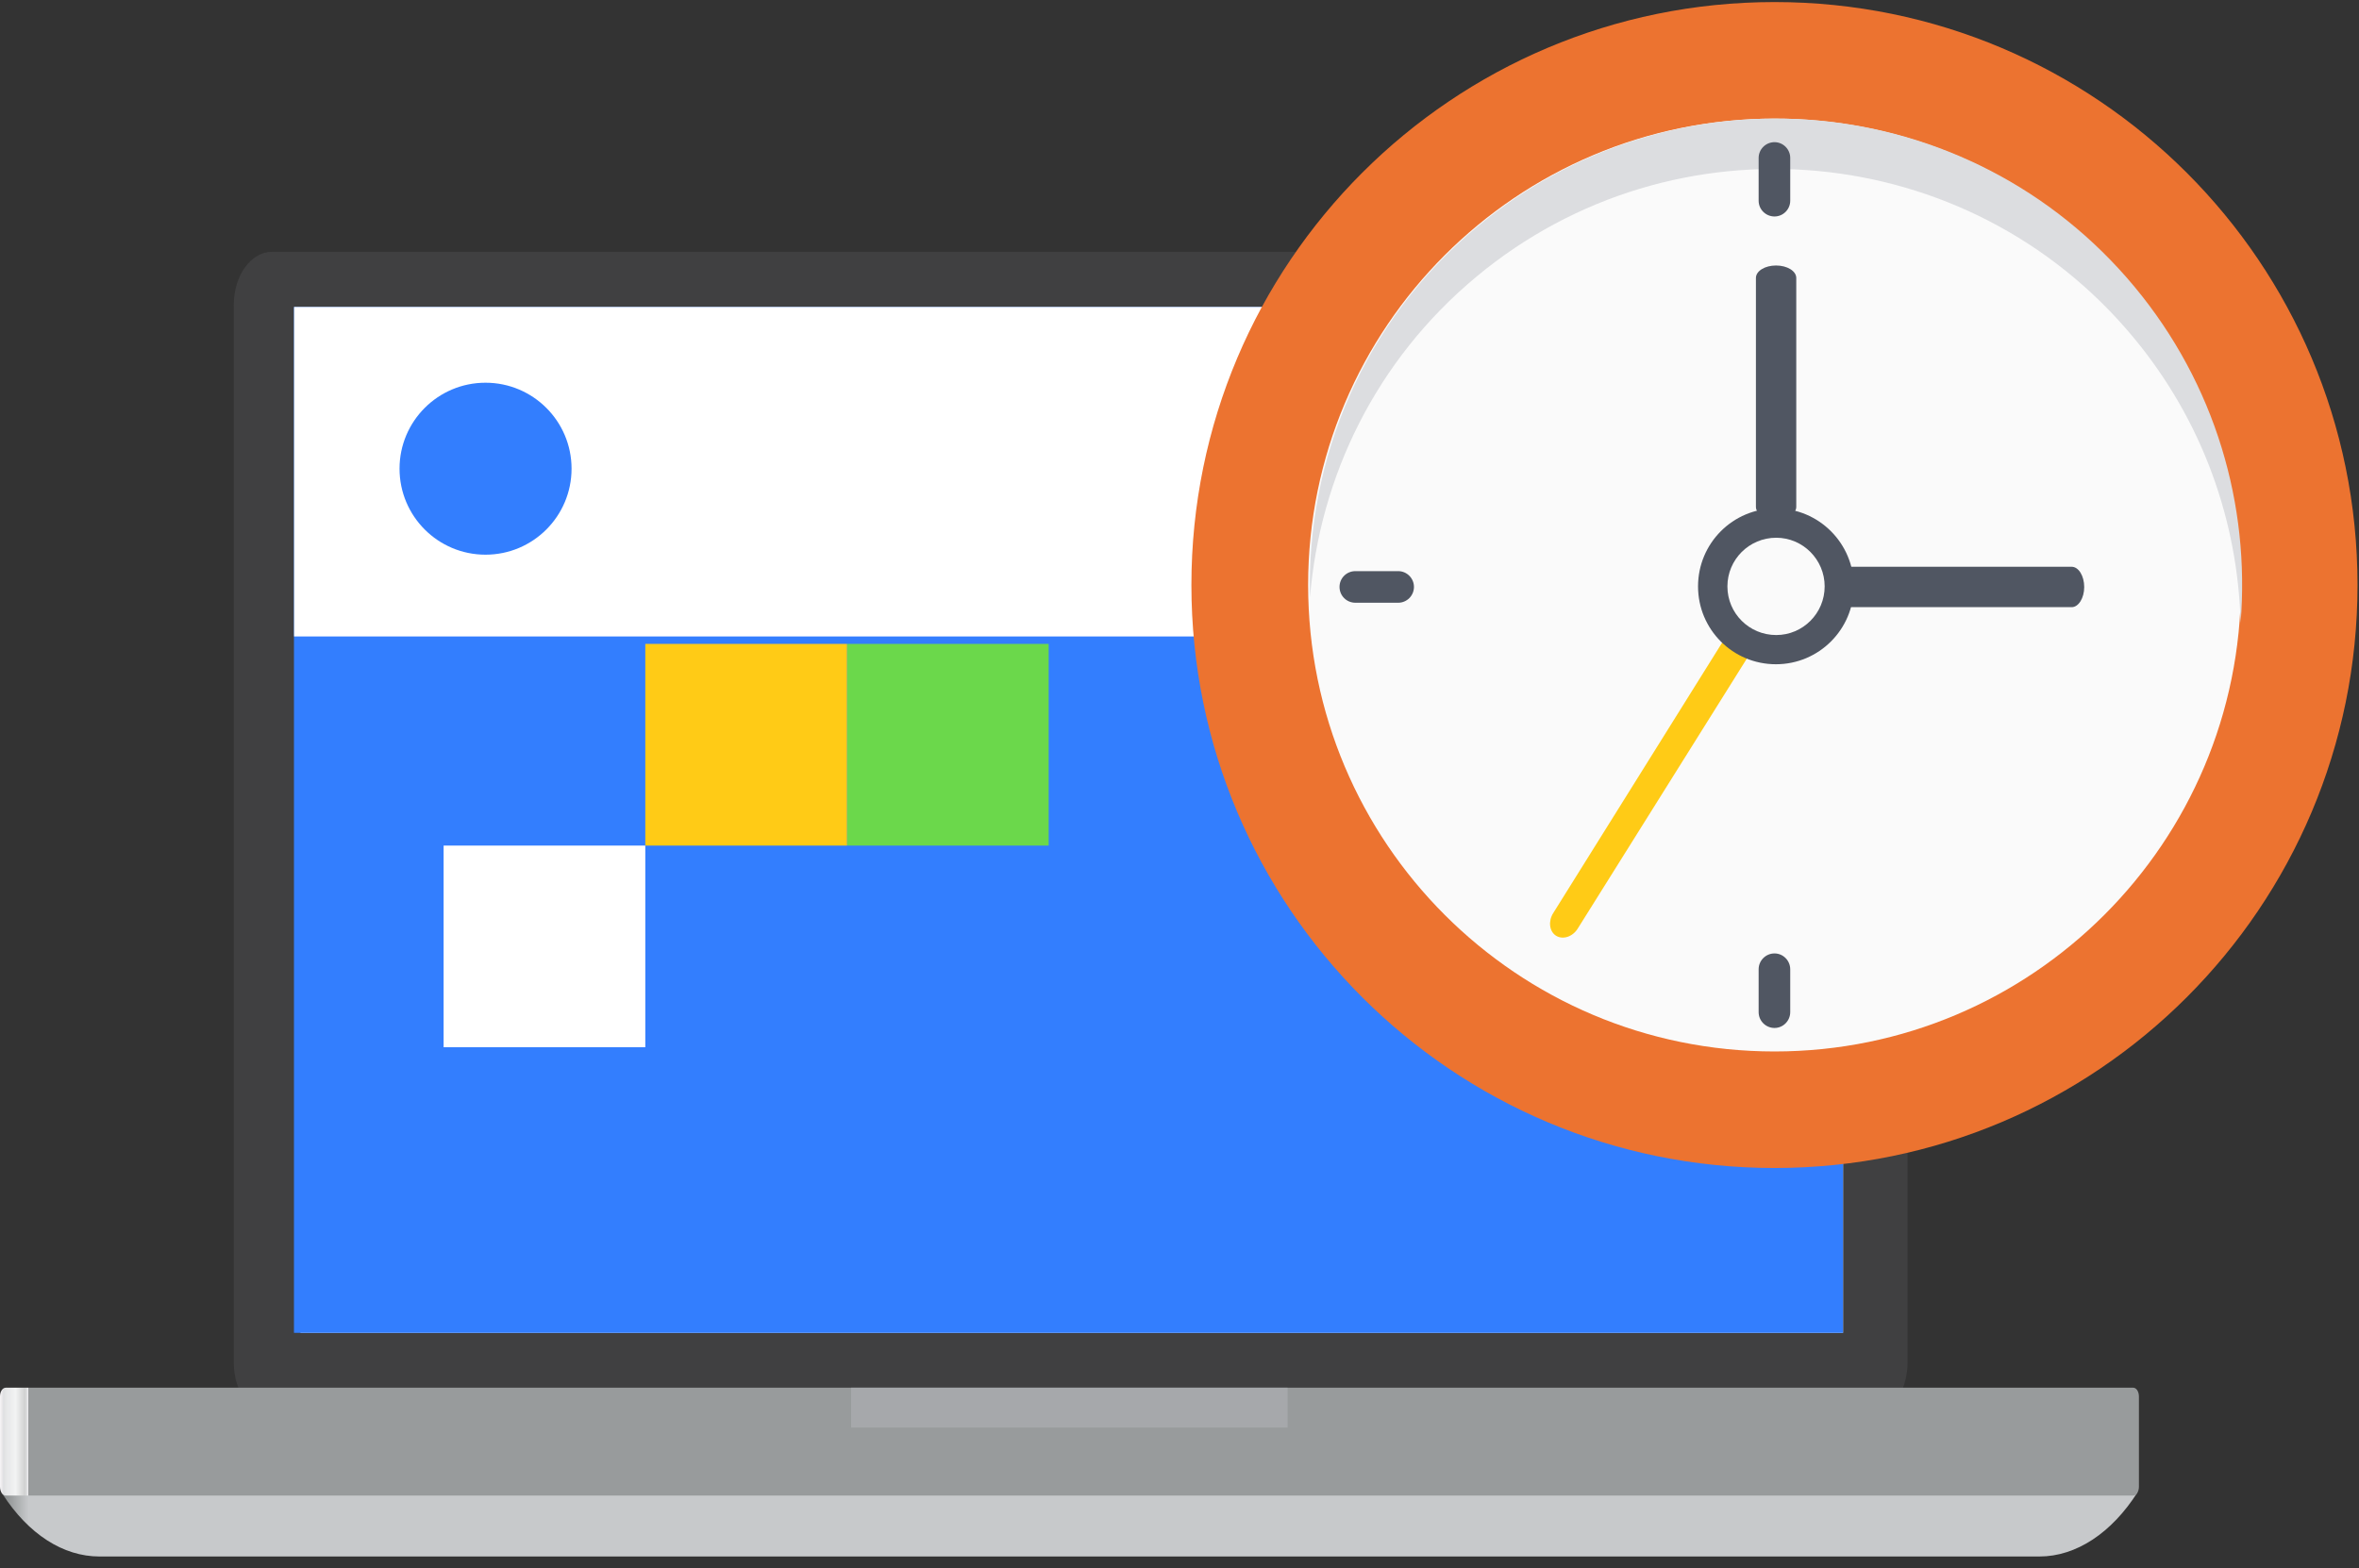 <?xml version="1.0" encoding="UTF-8"?>
<svg id="SVGDoc" width="188" height="125" xmlns="http://www.w3.org/2000/svg" version="1.1" xmlns:xlink="http://www.w3.org/1999/xlink" xmlns:avocode="https://avocode.com/" viewBox="0 0 188 125"><rect x="0" y="0" width="188" height="125" fill="#333333" stroke="none"/><defs><linearGradient id="LinearGradient1193" gradientUnits="userSpaceOnUse" x1="0" y1="124.07" x2="2.28" y2="124.07"><stop stop-opacity="1" stop-color="#818585" offset="0"></stop><stop stop-opacity="1" stop-color="#c7c9cb" offset="1"></stop></linearGradient><linearGradient id="LinearGradient1209" gradientUnits="userSpaceOnUse" x1="0" y1="124.07" x2="2.28" y2="124.07"><stop stop-opacity="1" stop-color="#989b9c" offset="0"></stop><stop stop-opacity="1" stop-color="#a3a6a7" offset="0"></stop><stop stop-opacity="1" stop-color="#c0c1c3" offset="0"></stop><stop stop-opacity="1" stop-color="#d7d7d8" offset="0.01"></stop><stop stop-opacity="1" stop-color="#e7e6e8" offset="0.01"></stop><stop stop-opacity="1" stop-color="#f1eff1" offset="0.01"></stop><stop stop-opacity="1" stop-color="#f4f2f4" offset="0.02"></stop><stop stop-opacity="1" stop-color="#dfe0e2" offset="0.13"></stop><stop stop-opacity="1" stop-color="#e6e7e8" offset="0.23"></stop><stop stop-opacity="1" stop-color="#f2f3f3" offset="0.55"></stop><stop stop-opacity="1" stop-color="#d0d1d1" offset="0.87"></stop><stop stop-opacity="1" stop-color="#dfe0e2" offset="0.95"></stop><stop stop-opacity="1" stop-color="#f4f2f4" offset="0.99"></stop><stop stop-opacity="1" stop-color="#989b9c" offset="1"></stop></linearGradient><clipPath id="clip-b1c2fe2e-854c-4969-b279-c77e6fa3c3af"><path d="M0,124.065v0v-123.901v0h187.882v0v123.901v0z" ></path></clipPath><clipPath id="clip-1665b4ba-afd8-434f-99d3-15cb3c71b1b6"><path d="M0.096,118.932v0l0.112,0.164c2.052,3.181 4.823,4.969 7.715,4.969h77.333v0h77.279c2.929,0 5.764,-1.883 7.82,-5.124l-85.099,-1.278v0z" ></path></clipPath><clipPath id="clip-6abb1782-b10d-4675-88da-28c1ebc436f1"><path d="M0.453,110.611c-0.248,0 -0.453,0.307 -0.453,0.704v7.187c0,0.383 0.205,0.706 0.453,0.706h169.555c0.251,0 0.453,-0.323 0.453,-0.706v-7.187c0,-0.396 -0.203,-0.704 -0.453,-0.704z" ></path></clipPath><clipPath id="clip-064fa7df-c867-417c-9a1b-3ac661fb281a"><path d="M0,124.065v0v-123.901v0h187.882v0v123.901v0z" ></path></clipPath></defs><desc>Generated with Avocode.</desc><g><g><title>Group 8049</title><g><title>Rectangle 3232</title><path d="M63.863,77.732v0v-9.906v0h9.155v0v9.906v0z" fill="#ffffff" fill-opacity="1"></path></g><g><title>Rectangle 3233</title><path d="M80.653,77.732v0v-9.906v0h9.159v0v9.906v0z" fill="#ffffff" fill-opacity="1"></path></g><g><title>Rectangle 3234</title><path d="M63.863,95.905v0v-9.911v0h9.155v0v9.911v0z" fill="#ffffff" fill-opacity="1"></path></g><g><title>Rectangle 3235</title><path d="M30.269,114.077v0v-9.92v0h9.164v0v9.92v0z" fill="#ffffff" fill-opacity="1"></path></g><g><title>Group 8042</title><g><title>Group 8041</title><g><title>Rectangle 3236</title></g><g clip-path="url(#clip-b1c2fe2e-854c-4969-b279-c77e6fa3c3af)"><title>Path 6140</title><path d="M152.023,108.595c0,2.352 -1.369,4.249 -3.058,4.249h-127.278c-1.69,0 -3.056,-1.897 -3.056,-4.249v-84.288c0,-2.341 1.366,-4.236 3.056,-4.236h127.278c1.69,0 3.058,1.895 3.058,4.236z" fill="#404041" fill-opacity="1"></path></g></g></g><g><title>Group 8044</title><g><title>Group 8043</title><g><title>Path 6141</title></g><g clip-path="url(#clip-1665b4ba-afd8-434f-99d3-15cb3c71b1b6)"><title>Rectangle 3237</title><path d="M0.096,124.065v0v-6.401v0h170.259v0v6.401v0z" fill="url(#LinearGradient1193)"></path></g></g></g><g><title>Group 8046</title><g><title>Group 8045</title><g><title>Path 6142</title></g><g clip-path="url(#clip-6abb1782-b10d-4675-88da-28c1ebc436f1)"><title>Rectangle 3238</title><path d="M0,119.208v0v-8.597v0h170.461v0v8.597v0z" fill="url(#LinearGradient1209)"></path></g></g></g><g><title>Group 8048</title><g><title>Group 8047</title><g><title>Rectangle 3246</title></g><g clip-path="url(#clip-064fa7df-c867-417c-9a1b-3ac661fb281a)"><title>Rectangle 3239</title><path d="M67.833,113.79v0v-3.179v0h34.783v0v3.179v0z" fill="#a6a8ab" fill-opacity="1"></path></g><g clip-path="url(#clip-064fa7df-c867-417c-9a1b-3ac661fb281a)"><title>Rectangle 3240</title><path d="M23.948,106.239v0v-81.075v0h122.933v0v81.075v0z" fill="#ffffff" fill-opacity="1"></path></g><g clip-path="url(#clip-064fa7df-c867-417c-9a1b-3ac661fb281a)"><title>Rectangle 3241</title><path d="M23.428,106.239v0v-81.772v0h123.452v0v81.772v0z" fill="#337efe" fill-opacity="1"></path></g><g clip-path="url(#clip-064fa7df-c867-417c-9a1b-3ac661fb281a)"><title>Path 6143</title><path d="M45.513,38.112c0,4.003 -3.07,7.255 -6.848,7.255c-3.785,0 -6.852,-3.252 -6.852,-7.255c0,-4.003 3.067,-7.253 6.852,-7.253c3.778,0 6.848,3.25 6.848,7.253" fill="#337efe" fill-opacity="1"></path></g><g clip-path="url(#clip-064fa7df-c867-417c-9a1b-3ac661fb281a)"><title>Rectangle 3242</title><path d="M23.437,50.731v0v-26.264v0h123.575v0v26.264v0z" fill="#ffffff" fill-opacity="1"></path></g><g clip-path="url(#clip-064fa7df-c867-417c-9a1b-3ac661fb281a)"><title>Rectangle 3243</title><path d="M67.502,67.4v0v-16.077v0h16.073v0v16.077v0z" fill="#6bd84b" fill-opacity="1"></path></g><g clip-path="url(#clip-064fa7df-c867-417c-9a1b-3ac661fb281a)"><title>Rectangle 3244</title><path d="M51.427,67.4v0v-16.077v0h16.075v0v16.077v0z" fill="#ffcb16" fill-opacity="1"></path></g><g clip-path="url(#clip-064fa7df-c867-417c-9a1b-3ac661fb281a)"><title>Rectangle 3245</title><path d="M35.354,83.473v0v-16.073v0h16.073v0v16.073v0z" fill="#ffffff" fill-opacity="1"></path></g><g clip-path="url(#clip-064fa7df-c867-417c-9a1b-3ac661fb281a)"><title>Path 6144</title><path d="M45.55,37.356c0,3.789 -3.072,6.857 -6.857,6.857c-3.785,0 -6.852,-3.067 -6.852,-6.857c0,-3.78 3.067,-6.85 6.852,-6.85c3.785,0 6.857,3.07 6.857,6.85" fill="#337efe" fill-opacity="1"></path></g><g clip-path="url(#clip-064fa7df-c867-417c-9a1b-3ac661fb281a)"><title>Path 6145</title><path d="M187.882,46.629c0,25.665 -20.8,46.47 -46.461,46.47c-25.667,0 -46.472,-20.805 -46.472,-46.47c0,-25.667 20.805,-46.465 46.472,-46.465c25.66,0 46.461,20.798 46.461,46.465" fill="#ec7330" fill-opacity="1"></path></g><g clip-path="url(#clip-064fa7df-c867-417c-9a1b-3ac661fb281a)"><title>Path 6146</title><path d="M178.594,46.629c0,20.539 -16.642,37.181 -37.174,37.181c-20.534,0 -37.169,-16.642 -37.169,-37.181c0,-20.532 16.635,-37.176 37.169,-37.176c20.532,0 37.174,16.644 37.174,37.176" fill="#fafafa" fill-opacity="1"></path></g><g clip-path="url(#clip-064fa7df-c867-417c-9a1b-3ac661fb281a)"><title>Path 6147</title><path d="M117.659,22.057c15.777,-13.122 39.226,-10.97 52.349,4.819c5.556,6.677 8.342,14.718 8.556,22.773c0.758,-9.362 -1.983,-18.999 -8.455,-26.792c-13.126,-15.793 -36.57,-17.94 -52.356,-4.805c-9.111,7.565 -13.654,18.582 -13.354,29.586c0.779,-9.628 5.251,-18.924 13.26,-25.58" fill="#dcdde0" fill-opacity="1"></path></g><g clip-path="url(#clip-064fa7df-c867-417c-9a1b-3ac661fb281a)"><title>Path 6148</title><path d="M143.153,40.403c0,0.551 -0.72,0.993 -1.61,0.993c-0.893,0 -1.605,-0.442 -1.605,-0.993v-18.248c0,-0.549 0.713,-0.993 1.605,-0.993c0.89,0 1.61,0.444 1.61,0.993z" fill="#505662" fill-opacity="1"></path></g><g clip-path="url(#clip-064fa7df-c867-417c-9a1b-3ac661fb281a)"><title>Path 6149</title><path d="M146.853,48.396c-0.558,0 -0.995,-0.729 -0.995,-1.603c0,-0.893 0.437,-1.617 0.995,-1.617h18.248c0.551,0 1,0.724 1,1.617c0,0.874 -0.449,1.603 -1,1.603z" fill="#505662" fill-opacity="1"></path></g><g clip-path="url(#clip-064fa7df-c867-417c-9a1b-3ac661fb281a)"><title>Path 6150</title><path d="M137.446,50.903c0.426,-0.658 1.198,-0.911 1.742,-0.569c0.549,0.337 0.633,1.139 0.246,1.81l-13.689,21.859c-0.401,0.66 -1.186,0.922 -1.733,0.583c-0.537,-0.339 -0.642,-1.15 -0.228,-1.806z" fill="#ffcb16" fill-opacity="1"></path></g><g clip-path="url(#clip-064fa7df-c867-417c-9a1b-3ac661fb281a)"><title>Path 6151</title><path d="M147.739,46.74c0,3.434 -2.785,6.206 -6.206,6.206c-3.436,0 -6.208,-2.771 -6.208,-6.206c0,-3.434 2.771,-6.217 6.208,-6.217c3.42,0 6.206,2.783 6.206,6.217" fill="#505662" fill-opacity="1"></path></g><g clip-path="url(#clip-064fa7df-c867-417c-9a1b-3ac661fb281a)"><title>Path 6152</title><path d="M145.416,46.74c0,2.145 -1.735,3.878 -3.86,3.878c-2.154,0 -3.89,-1.733 -3.89,-3.878c0,-2.138 1.735,-3.878 3.89,-3.878c2.125,0 3.86,1.74 3.86,3.878" fill="#fafafa" fill-opacity="1"></path></g><g clip-path="url(#clip-064fa7df-c867-417c-9a1b-3ac661fb281a)"><title>Path 6153</title><path d="M142.672,16c0,0.692 -0.567,1.255 -1.252,1.255c-0.699,0 -1.266,-0.562 -1.266,-1.255v-3.411c0,-0.692 0.567,-1.257 1.266,-1.257c0.685,0 1.252,0.565 1.252,1.257z" fill="#505662" fill-opacity="1"></path></g><g clip-path="url(#clip-064fa7df-c867-417c-9a1b-3ac661fb281a)"><title>Path 6154</title><path d="M142.672,77.262c0,-0.699 -0.567,-1.266 -1.252,-1.266c-0.699,0 -1.266,0.567 -1.266,1.266v3.411c0,0.699 0.567,1.264 1.266,1.264c0.685,0 1.252,-0.565 1.252,-1.264z" fill="#505662" fill-opacity="1"></path></g><g clip-path="url(#clip-064fa7df-c867-417c-9a1b-3ac661fb281a)"><title>Path 6155</title><path d="M111.433,48.043c0.683,0 1.252,-0.56 1.252,-1.262c0,-0.695 -0.569,-1.257 -1.252,-1.257h-3.416c-0.704,0 -1.264,0.562 -1.264,1.257c0,0.701 0.56,1.262 1.264,1.262z" fill="#505662" fill-opacity="1"></path></g></g></g></g></g></svg>
